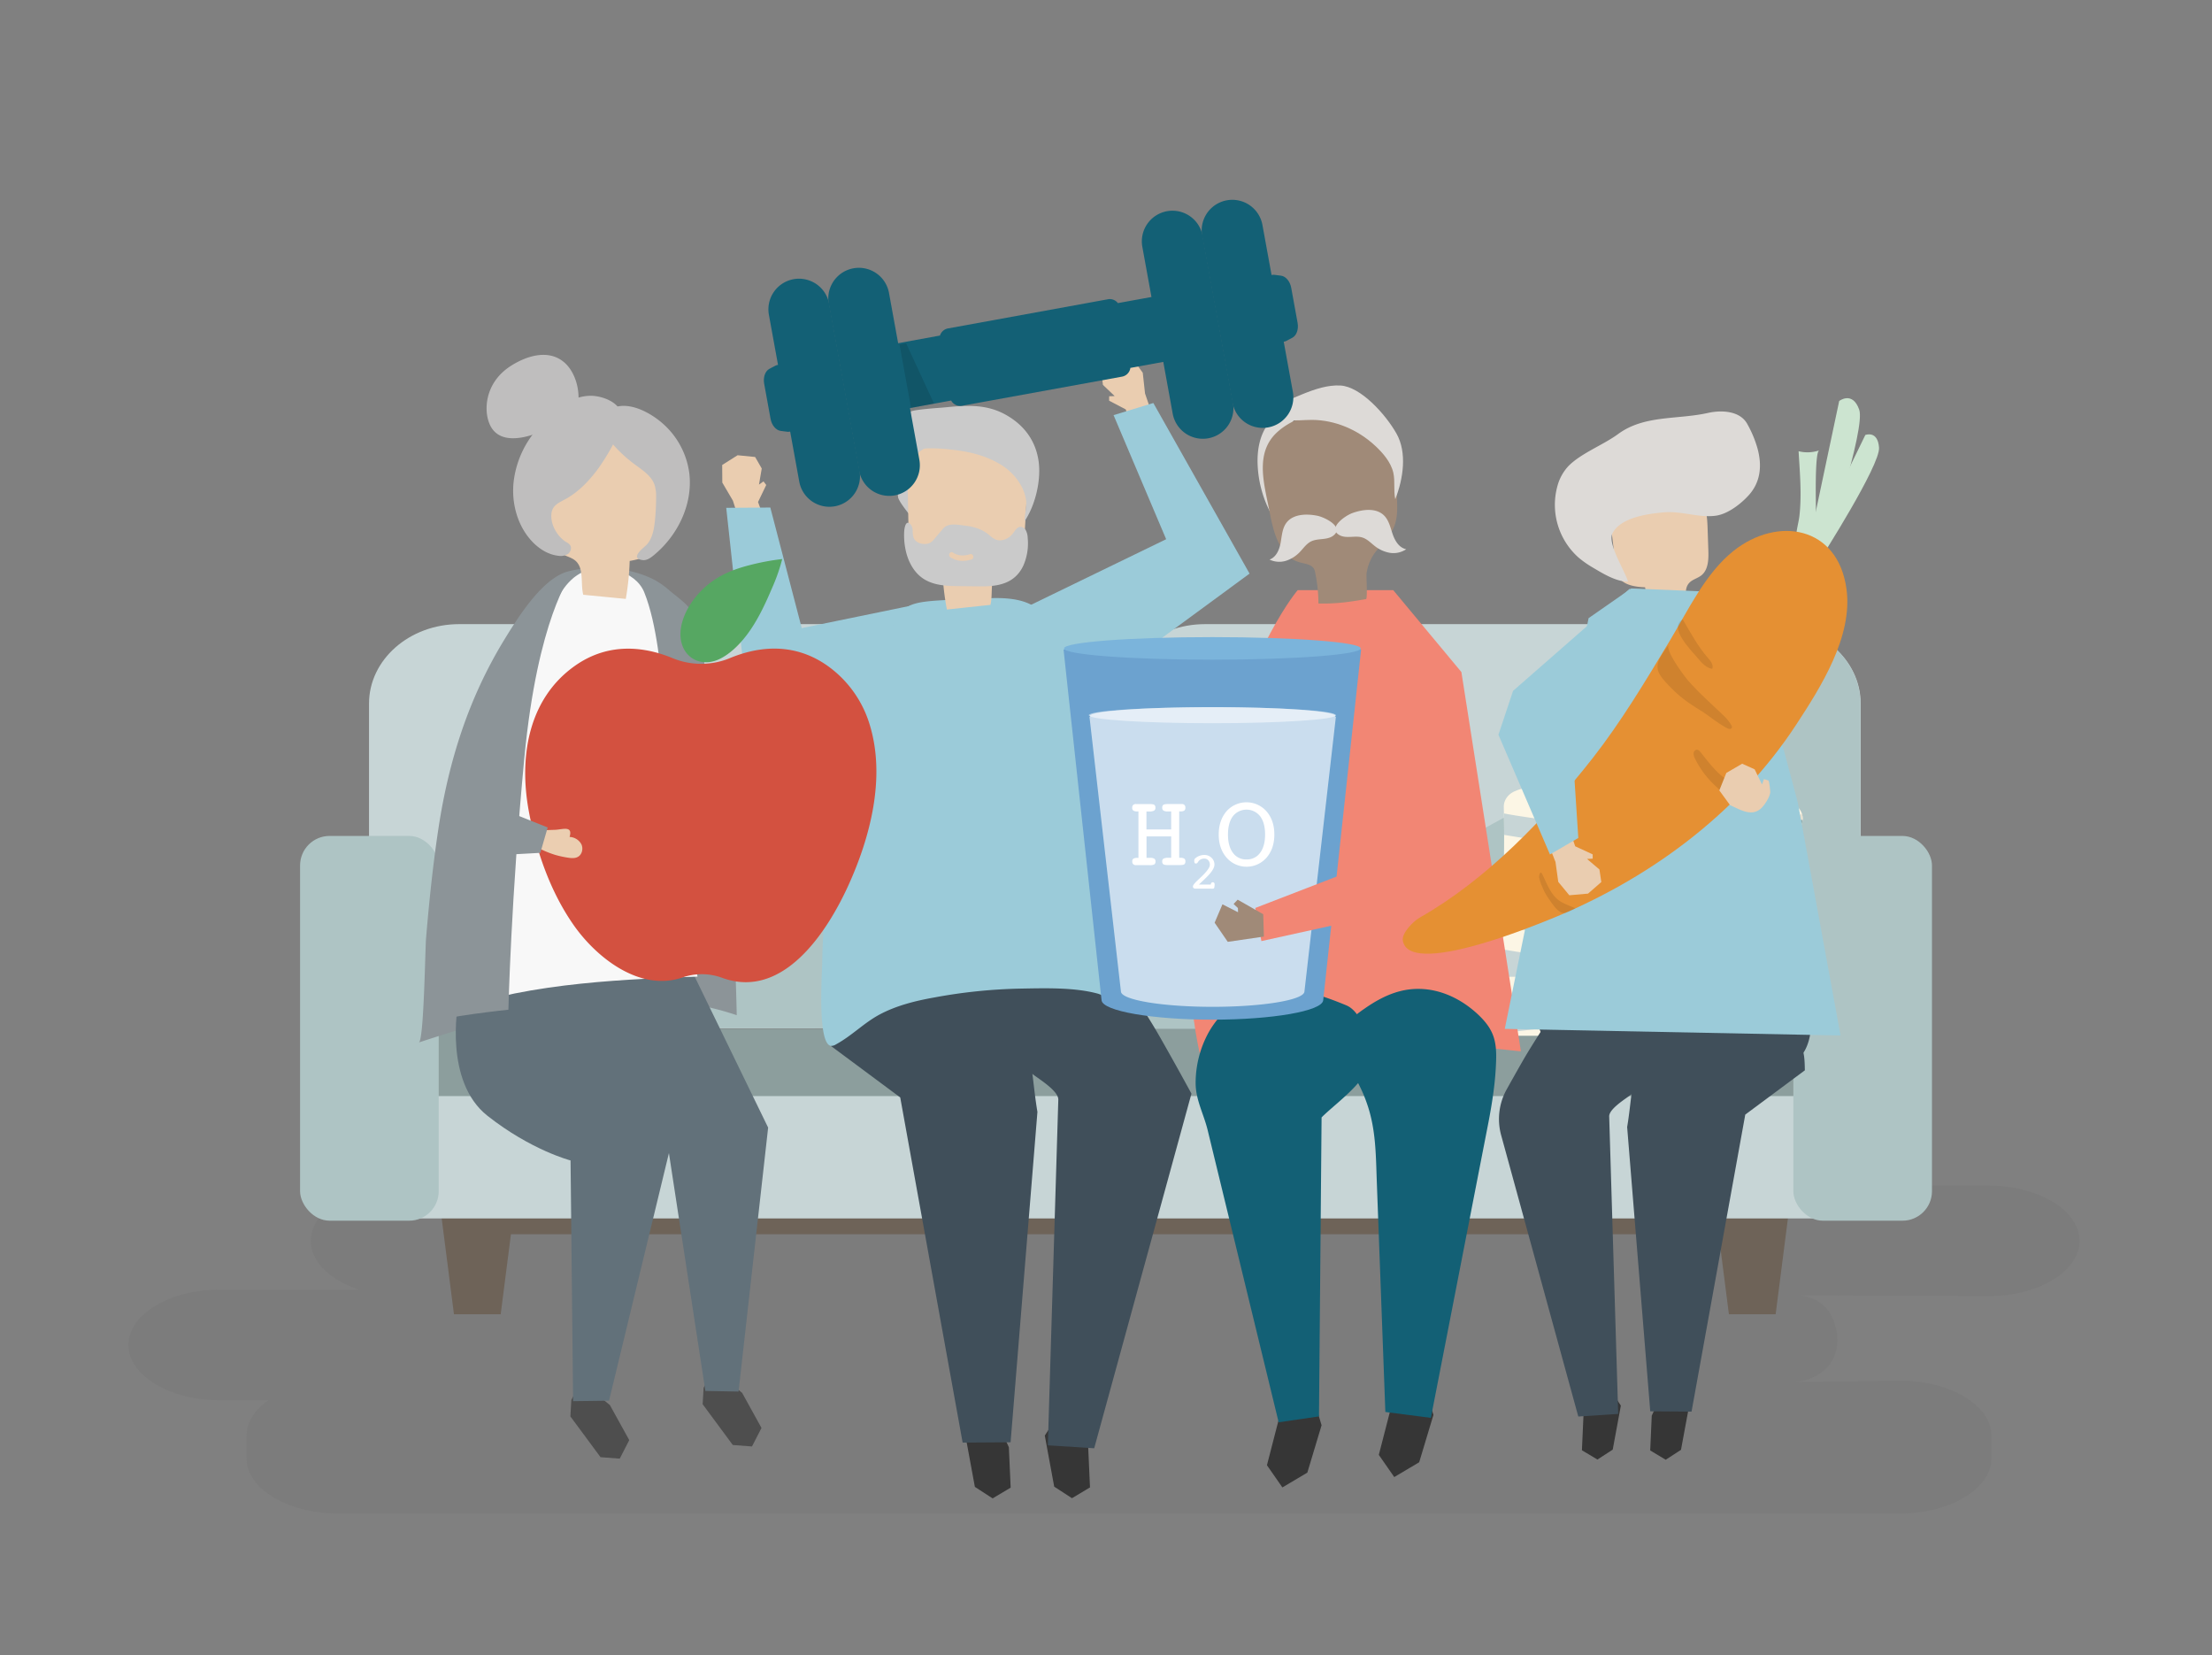 <svg xmlns="http://www.w3.org/2000/svg" width="1500" height="1122" viewBox="0 0 1500 1122"><rect x="0" y="0" width="1500" height="1122" fill="#808080" stroke="none"/><defs><style>.cls-1{isolation:isolate;}.cls-2{fill:#606060;mix-blend-mode:multiply;}.cls-2,.cls-26{opacity:0.12;}.cls-3{fill:#c7d5d6;}.cls-4{fill:#aec4c4;}.cls-5{fill:#6e6358;}.cls-6{fill:#8c9e9d;}.cls-7{fill:#fcf6e5;}.cls-8{fill:#95afaf;}.cls-9{fill:#e6dfcf;}.cls-10{fill:#8c9498;}.cls-11{fill:#4e4e4e;}.cls-12{fill:#62717a;}.cls-13{fill:#f8f8f8;}.cls-14{fill:#f28674;}.cls-15{fill:#363636;}.cls-16{fill:#136075;}.cls-17{fill:#404f5a;}.cls-18{fill:#eacdb0;}.cls-19{fill:#9bcbd9;}.cls-20{fill:#cacaca;}.cls-21{fill:#bfbebe;}.cls-22{fill:#dddad7;}.cls-23{fill:#a08a78;}.cls-24{fill:#d35140;}.cls-25{fill:#56a762;}.cls-27{fill:#ebceb1;}.cls-28{fill:#6ca2cf;}.cls-29{opacity:0.64;}.cls-30{fill:#fff;}.cls-31{fill:#7bb4db;}.cls-32{opacity:0.51;}.cls-33{fill:#cce4d0;}.cls-34{fill:#e59033;}.cls-35{opacity:0.1;}</style></defs><g class="cls-1"><g id="shadow"><path class="cls-2" d="M1348.25,803.78H272.68c-34,0-61.86,16.86-61.86,37.48h0c0,14.27,13.35,26.74,32.86,33.06H149c-34,0-61.86,16.87-61.86,37.48h0c0,20.62,27.84,37.48,61.86,37.48h33c-9.22,6.55-14.81,15-14.81,24.25v15c0,20.61,27.84,37.48,61.86,37.48H1288.58c34,0,61.86-16.87,61.86-37.48v-15c0-20.61-27.84-37.48-61.86-37.48l-72,.84a34.3,34.3,0,0,0,20.37-7.9c10.48-9.25,10.95-23.32,5.82-35-3.32-7.55-8.64-13.54-21.83-15.79l127.35.5c34,0,61.86-16.86,61.86-37.47h0C1410.11,820.64,1382.27,803.78,1348.25,803.78Z"/></g><g id="object"><path class="cls-3" d="M250.24,696.75V477c0-29.75,27.38-53.87,61.15-53.87H694.87C728.64,423.1,756,447.22,756,477v220.5Z"/><path class="cls-3" d="M756,697.83V477c0-29.75,27.38-53.87,61.15-53.87h383.48c33.77,0,61.14,24.12,61.14,53.87v220.5Z"/><path class="cls-4" d="M1239.07,435.22,755.81,697.83l505.77-.36V477C1261.58,460.13,1252.8,445.1,1239.07,435.22Z"/><path class="cls-4" d="M731.11,433.59,250.24,694.9v1.85l505.77.72V477C756,459.17,746.21,443.4,731.11,433.59Z"/><polygon class="cls-5" points="323.68 808.8 297.28 808.57 307.84 891 321.92 891 325.44 891 339.53 891 350.09 808.57 323.68 808.8"/><polygon class="cls-5" points="1188.26 808.8 1161.85 808.57 1172.41 891 1186.49 891 1190.02 891 1204.1 891 1214.66 808.57 1188.26 808.8"/><rect class="cls-5" x="342.92" y="784.02" width="844.92" height="52.74"/><polygon class="cls-6" points="251.62 760.32 1263.55 760.32 1215.67 697.47 297.27 697.47 251.62 760.32"/><rect class="cls-3" x="250.24" y="743.08" width="506.28" height="82.96" rx="20"/><rect class="cls-3" x="755.3" y="743.08" width="506.28" height="82.96" rx="20"/><rect class="cls-4" x="1216.1" y="566.72" width="94.01" height="260.84" rx="20"/><rect class="cls-4" x="203.49" y="566.72" width="94.01" height="260.84" rx="20"/><path class="cls-7" d="M834.5,714.5l106.64-15.32a15.18,15.18,0,0,1,3.81-.06l60.19,6.74c7.93.88,14.94-4.56,14.94-11.6h0a10.41,10.41,0,0,0-.6-3.49c-3.41-9.58-20.06-58.52-19-95.29.57-19.1.34-32.57-.07-41.51-.34-7.5-8.48-12.77-16.71-10.82l-14.55,3.45a15.28,15.28,0,0,1-3.45.4H809.3c-6.18,0-11.55,3.76-12.94,9.06l-.37,1.41a10.34,10.34,0,0,0,.53,6.78c4.73,11,19.53,47.86,20.56,84,.78,27.31.57,44.67.31,53.72-.13,4.69,2.93,9,7.78,10.93l1.7.68A14.89,14.89,0,0,0,834.5,714.5Z"/><path class="cls-8" d="M1004.77,705.37l1,.52c7.68.56,14.34-4.77,14.34-11.63a10.41,10.41,0,0,0-.6-3.49c-2.52-7.08-12.26-35.64-16.74-64.91l-9,58S992.54,698.91,1004.77,705.37Z"/><path class="cls-8" d="M802.24,548.8a11.87,11.87,0,0,0-5.88,7.26l-.37,1.41a10.34,10.34,0,0,0,.53,6.78c4.73,11,19.53,47.86,20.56,84,.78,27.31.57,44.67.31,53.72a11.48,11.48,0,0,0,6.71,10.44l15.58-99.71Z"/><path class="cls-7" d="M1036.86,534.64,1143.5,550a15.18,15.18,0,0,0,3.81.06l60.19-6.74c7.93-.88,14.94,4.56,14.94,11.6h0a10.31,10.31,0,0,1-.6,3.48c-3.4,9.59-20.06,58.53-19,95.3.57,19.1.34,32.57-.07,41.51-.34,7.5-8.48,12.77-16.71,10.82l-14.55-3.45a15.28,15.28,0,0,0-3.45-.4H1011.66c-6.18,0-11.55-3.76-12.94-9.06l-.36-1.41a10.28,10.28,0,0,1,.52-6.78c4.74-10.95,19.54-47.86,20.56-84,.78-27.31.57-44.67.31-53.72-.13-4.69,2.93-9,7.78-10.93l1.7-.68A14.89,14.89,0,0,1,1036.86,534.64Z"/><path class="cls-9" d="M1222.44,554.88a10.34,10.34,0,0,0-.62-3.52l-33.62,31.19,13.57,116.71a10.26,10.26,0,0,0,1-4.09c.41-8.94.64-22.41.07-41.51-1.1-36.77,15.56-85.71,19-95.29A10.41,10.41,0,0,0,1222.44,554.88Z"/><path class="cls-3" d="M1106.27,578.24c5.5-1,95.25-10.67,113.09-12.59,1.07-3.27,1.94-5.77,2.48-7.28a10.06,10.06,0,0,0,.55-2.52l-117.34,7.31s-67.72-8.17-85.19-11.71c.07,3.86.13,8.69.12,14.56C1037.11,568.82,1101,579.18,1106.27,578.24Z"/><path class="cls-3" d="M1013.17,642.7c-1.77,7-3.75,13.61-5.69,19.46,26.12.12,73.11.12,73.11.12l122.58,5.09c-.05-4.21-.15-8.77-.29-13.71-.05-1.42-.05-2.86,0-4.31H1053.68Z"/><path class="cls-3" d="M1000.89,680.09c-.78,1.91-1.47,3.54-2,4.8a10.28,10.28,0,0,0-.52,6.78l.36,1.41a12.36,12.36,0,0,0,8.6,8.42l68.88-7.59,82.82,8.23h9.08a15.28,15.28,0,0,1,3.45.4L1186.1,706c8.23,2,16.37-3.32,16.71-10.82q.18-3.78.29-8.66L1072,676.28Z"/><path class="cls-3" d="M1019.79,586.07c-.08,4.57-.2,9.49-.35,14.8,0,.36,0,.72,0,1.08h101.54l87.34,4.21c1.19-5.54,2.49-10.88,3.81-15.89-11.56.7-52.53,3.21-55.68,4.13C1153.11,595.37,1042.37,587.65,1019.79,586.07Z"/><path class="cls-3" d="M1018.45,614.49c-.59,5.11-1.39,10.16-2.34,15.08l104.83,5.77,83.28-5.71c.56-4.49,1.26-9,2.07-13.43l-136.71,3Z"/><path class="cls-8" d="M1220.08,563.47c.15-.45.3-.87.43-1.27l.14-.41c.12-.35.23-.68.34-1l.09-.27c.13-.37.25-.72.37-1l.09-.26.3-.86a9.57,9.57,0,0,0,.32-1.13l.06-.25a9,9,0,0,0,.17-1.14l-5.81.36-11.87,11,14.65-1.58.17-.51q.18-.55.36-1.08C1220,563.86,1220,563.66,1220.08,563.47Z"/><path class="cls-8" d="M1196,649.35l2.07,17.81,5.13.21h0c0-1,0-2.11-.05-3.2h0c0-1,0-2,0-3,0-.13,0-.24,0-.37,0-1,0-2-.07-3,0-.18,0-.34,0-.52,0-1.18-.07-2.38-.1-3.6-.05-1.42-.05-2.86,0-4.31H1196Z"/><path class="cls-8" d="M1201.77,699.26h0a6.39,6.39,0,0,0,.26-.6c.07-.18.14-.35.2-.53s.12-.37.18-.56.12-.47.17-.7.07-.31.1-.47a12.18,12.18,0,0,0,.13-1.23c0-.61.06-1.24.08-1.9a2.81,2.81,0,0,0,0-.29c0-.59,0-1.18.07-1.8a1.27,1.27,0,0,1,0-.2q0-1,.06-2.07v-.07c0-.74,0-1.51.06-2.3v0l-2.84-.23Z"/><path class="cls-8" d="M1190.85,605.32l17.43.84c.28-1.32.57-2.62.87-3.92l.18-.8c.24-1.05.49-2.1.74-3.13l.18-.76c.26-1.08.53-2.16.8-3.22,0-.16.07-.31.11-.46q.46-1.83.93-3.6c-4.49.27-13.41.82-22.82,1.43Z"/><path class="cls-8" d="M1193.76,630.34l10.46-.71q.42-3.35.93-6.67l0-.13q.52-3.33,1.12-6.63l-14.14.31Z"/><path class="cls-10" d="M386.78,387l-1.11.27c-17.49,4.31-33.89,30.45-43.34,45.84-24.38,39.71-38,82.39-45,128.46-3.75,24.81-6.35,49.79-8.43,74.8-.58,6.91-1.45,69.24-4.87,70.36,35-11.46,70.45-22,106.83-26.76s73.93-3.49,108.74,8.28c-1.71-79.43-8.14-160.76-22-238.85-1.66-9.34-2.35-19.18-5.37-28.19-3.48-10.37-10.1-14.05-18.21-20.85a57.89,57.89,0,0,0-8.73-6.43C428.73,384.65,405.17,382.75,386.78,387Z"/><polygon class="cls-11" points="477.13 940.85 476.48 951.98 496.92 979.63 509.94 980.62 516.39 968.07 503.26 944.29 483.59 928.3 477.13 940.85"/><polygon class="cls-11" points="387.44 949.11 386.79 960.25 407.23 987.89 420.25 988.88 426.7 976.33 413.57 952.55 393.9 936.56 387.44 949.11"/><path class="cls-12" d="M310.59,681s-9.71,52,19.93,75.41,56.39,30.31,56.39,30.31l1.72,163.19L413,949.6l43.32-179.08L400,661.31Z"/><polygon class="cls-12" points="468.22 656.23 520.89 764.45 500.84 943.4 478.32 942.99 450.96 764.45 387.11 664.78 468.22 656.23"/><path class="cls-13" d="M473,662.08c-42.41,1.64-113.39,3.51-166.07,23,6.29-75.63,38.66-194.59,65.1-265.47,4.8-12.86,11.29-26.59,23.61-32,13.2-5.81,35.29-.88,41.26,14,8.74,21.77,11.29,53.7,13.64,77.1C455.81,531.64,462.23,607.45,473,662.08Z"/><path class="cls-10" d="M387.11,389.9s-22.53,29.27-31.54,123.9-10.82,170.72-10.82,170.72-46,4.87-52.27,8.78C292.48,693.3,324,389.9,387.11,389.9Z"/><path class="cls-14" d="M944.78,400.09H880s-29.8,33.8-58.83,131-7.52,183.28-7.52,183.28,90.26-16,217.7-1.6L991,455.61Z"/><polygon class="cls-15" points="868.72 956.21 859.14 993.34 869.61 1008.39 886.53 998.36 896.19 966.25 888.94 942.16 868.72 956.21"/><polygon class="cls-15" points="944.58 949.19 935 986.32 945.47 1001.37 962.38 991.33 972.04 959.22 964.8 935.14 944.58 949.19"/><path class="cls-16" d="M929.5,709.15c-3-9.49-7.4-23.82-16.61-27.62-19.38-8-40.41-14.85-60.34-8.89-13.55,4.05-25.63,14.11-33.12,27.58a71.24,71.24,0,0,0-8.65,34c0,11.42,5.49,21,8.14,31.87Q843,865.16,867.08,964.24l27.35-4,1.76-202.69C907.42,746.18,935.42,728,929.5,709.15Z"/><path class="cls-16" d="M1012.79,740a205.93,205.93,0,0,0,1.77-21.35c.15-5.59-.1-11.34-2-16.51-2.07-5.71-6-10.32-10.15-14.26C987.66,674,968.37,667.06,949.27,672c-8.45,2.18-16.41,6.52-23.75,11.66a93.58,93.58,0,0,0-22.84,21.87,3.92,3.92,0,0,0-1,2.94,3.86,3.86,0,0,0,1.29,1.86,95.6,95.6,0,0,1,23.9,37.56c6.21,17.63,6.08,34.76,6.77,53.39l2.43,65.37,3.36,90.59,30.87,4q8.13-41.68,16.25-83.37,11.41-58.61,22.84-117.21C1010.67,754,1011.87,747,1012.79,740Z"/><polygon class="cls-15" points="660.65 964.2 654.69 973.39 661.08 1008.02 673.12 1015.83 685.35 1008.53 684.13 981.13 672.88 956.9 660.65 964.2"/><polygon class="cls-15" points="714.45 964.05 708.49 973.24 714.88 1007.87 726.92 1015.69 739.15 1008.39 737.92 980.99 726.68 956.75 714.45 964.05"/><path class="cls-17" d="M565.4,696.36c7.57,10,21,13.15,33.44,14.92a350.26,350.26,0,0,0,41.93,3.42c9.94.2,20,0,29.68-2.09,15.46-3.28,29.54-11.05,44.36-16.54a156.72,156.72,0,0,1,40.77-9.18c3.93-.34,8.06-.6,11.4-2.7,7.32-4.61,7.24-15.15,6.28-23.77-1.35-12.26-3.24-25.58-12.13-34.09-6.3-6-15.09-8.56-23.6-10.39-40.32-8.63-82.95-5.39-121.74,8.5-15.58,5.58-40.13,13.69-51.06,27C555.76,662.42,557.27,685.6,565.4,696.36Z"/><path class="cls-17" d="M565.44,692.61c-1.53,4-1.81,9-1.92,16.52L610.46,744l42.32,234,32.52-.21,18.2-224c-3.23-18.72-3.77-40.73-10.1-58.51-7.5-21.11-42.06-30.29-62.69-30.72a93.58,93.58,0,0,0-50.9,14.13C571.43,683.84,567.41,687.43,565.44,692.61Z"/><path class="cls-17" d="M764.19,665c2,3.87,3.78,8,6.24,11.83,5.52,8.66,11,17.17,16.15,26.24q10.88,19.08,21.37,38.36L742,981.85l-31.44-2s7.1-234.29,7.1-234.32c.16-6-13.26-14.08-17.22-17.2-10.2-8-15-12.13-20.72-24a39.81,39.81,0,0,1-1.77-30,37.3,37.3,0,0,1,20.45-21.88c7.35-3.07,15.49-3.59,23.45-4.07,11.51-.7,24.07-1.11,33.41,5.66C759.45,657,762,660.88,764.19,665Z"/><polygon class="cls-18" points="767.5 291.44 763.41 277.57 752.12 271.65 752.15 268.63 755.89 268.52 747.92 260.93 746.87 252.05 755.67 244.05 767.91 243.12 774.93 252.7 776.46 266.73 782.88 285.47 767.5 291.44"/><polygon class="cls-19" points="755.13 281.44 790.79 365.56 689.24 414.84 689.18 505 847.35 388.88 782.1 273.21 755.13 281.44"/><polygon class="cls-18" points="519.05 353.99 514.04 340.34 519.6 328.79 517.75 326.36 514.68 328.52 516.55 317.61 512.07 309.81 500.17 308.63 489.73 315.23 489.81 327.17 497 339.42 503.06 358.4 519.05 353.99"/><polygon class="cls-19" points="522.37 344.08 543.69 425.83 621.31 409.88 602.83 494.5 506.73 475.21 492.47 344.28 522.37 344.08"/><path class="cls-19" d="M557,669.39c-.37,16.54.15,38.84,6.51,39.65a5.76,5.76,0,0,0,3.37-1c11-6,18.77-14.45,29.6-20.25,11.36-6.07,24.35-9.3,37.08-11.56a358.33,358.33,0,0,1,57.94-6c16.75-.29,37.1-1,53.29,3.5,12.43,4.65,24.72,9.46,37,14.63a1322.2,1322.2,0,0,0-34.26-186c-6.06-23.37-7-46.41-24.17-63.5-15.17-15.13-11.16-35.23-53.21-33.28-73.56,3.43-51.83-2.93-82.22,59.5C581,479.28,572.51,518,570,533.37c-3,18.67-5.82,37.38-8,56.16-2.43,21-4.1,42-4.45,63.09C557.52,655,557.15,661.53,557,669.39Z"/><path class="cls-20" d="M625.86,314.54a53.9,53.9,0,0,0-6.28,24.4c-.07,2.26-.19,4.86-2,6.21s-.17,4.55-1.68,2.67S609.27,339.38,609,337a88.68,88.68,0,0,1-.2-16.93c.41-4.9,1.35-10,4.5-13.8a27.42,27.42,0,0,1,6.86-5.36c3.59-2.24,7.29-4.49,11.44-5.32,7.14-1.43,11.57,1.09,5.31,6.16A43.89,43.89,0,0,0,625.86,314.54Z"/><path class="cls-18" d="M671.63,410.08l-29.53,3.15a178.33,178.33,0,0,1-3-25.8c-8.6-1.36-18.73-4-21.78-13a29.48,29.48,0,0,1-1.1-8.91q-.37-18.69-.76-37.37c-.08-4.31-.15-8.75,1.27-12.77,2.5-7,9-11.31,15.44-14,16.38-6.93,35.57-6.91,50.88,2.45,4.08,2.49,7.94,5.71,10.33,10.11,3.68,6.8,3.34,15.25,2.88,23.16L695,359c-.48,8.39-1.62,18.06-8.07,22.57-3.43,2.4-7.89,2.89-10.83,6C671,393,673.47,402.47,671.63,410.08Z"/><path class="cls-20" d="M614.11,372.84c1.64,7.73,5.49,15.09,11.85,19.36,7.22,4.84,16.2,5.08,24.7,5.17l13.94.15c11.75.12,23.43-1.55,29.31-14a37.46,37.46,0,0,0,3-18.82,12.09,12.09,0,0,0-1.24-5.1,4.27,4.27,0,0,0-4.08-2.41c-2.08.32-3.3,2.58-4.62,4.34-2.88,3.84-8,6-12.22,4.05a16.14,16.14,0,0,1-3.41-2.39c-.44-.37-.88-.74-1.33-1.09-4.46-3.5-9.89-5.06-15.31-5.7-4.7-.55-11.63-2.19-15.06,1.85l-6,7.05a11.16,11.16,0,0,1-2.74,2.58,7.52,7.52,0,0,1-3.63.91c-3.15.1-6.72-1.31-7.83-4.5a15.67,15.67,0,0,1-.51-4.39,7,7,0,0,0-1.24-4.15c-3.53-4.21-4.45,2.57-4.56,4.88A48.09,48.09,0,0,0,614.11,372.84Zm32,1.73c3.76,2.45,7.66,2.43,11.77,1.14,2.12-.67,3.06,2.87,1,3.54-5,1.56-9.89,1.47-14.4-1.48C642.59,376.54,644.26,373.33,646.15,374.57Z"/><path class="cls-20" d="M610.52,293.15a65.56,65.56,0,0,1-1.93-9.17,18.25,18.25,0,0,0,9,.65c0-1.79,0-3.58-.05-5.37,0-1.49,20.14-2.8,21.78-2.95,15.31-1.46,29.32-2.84,43.29,5.21,11.93,6.87,19.66,17.27,21.65,30.91,1.91,13-2.14,30.13-9.55,41.06,0-3.48,1.89-11.7,1-15a29.45,29.45,0,0,0-3.35-9.4,38.93,38.93,0,0,0-13.85-14.19c-9.06-5.52-19.54-8.36-30-9.68-9.57-1.2-21.24-2.28-30.65.37-4.53,1.28-5.27,2.43-8.07-2.12-.5-.8-4.47-10.18-4.09-10.19Z"/><polygon class="cls-15" points="1140.3 945.17 1145.43 953.08 1139.92 982.89 1129.56 989.62 1119.04 983.33 1120.09 959.75 1129.77 938.89 1140.3 945.17"/><polygon class="cls-15" points="1093.99 945.04 1099.13 952.95 1093.62 982.76 1083.26 989.49 1072.73 983.21 1073.79 959.62 1083.46 938.76 1093.99 945.04"/><path class="cls-17" d="M1222.28,714.64c-6.51,8.62-18.1,11.31-28.78,12.84a298.61,298.61,0,0,1-36.09,2.94c-8.56.18-17.18,0-25.55-1.79-13.3-2.83-25.42-9.51-38.17-14.24a134.72,134.72,0,0,0-35.1-7.9c-3.38-.3-6.93-.52-9.81-2.33-6.3-4-6.23-13-5.41-20.46,1.17-10.55,2.79-22,10.45-29.34,5.42-5.19,13-7.37,20.31-8.94a193,193,0,0,1,104.78,7.31c13.41,4.8,34.55,11.79,43.95,23.27C1230.58,685.43,1229.28,705.38,1222.28,714.64Z"/><path class="cls-17" d="M1222.25,711.41c1.32,3.47,1.56,7.78,1.65,14.22l-40.4,30L1147.07,957l-28-.19-15.67-192.76c2.79-16.12,3.26-35.06,8.7-50.37,6.46-18.17,36.2-26.07,54-26.44a80.53,80.53,0,0,1,43.81,12.16C1217.09,703.86,1220.56,707,1222.25,711.41Z"/><path class="cls-17" d="M1051.18,687.66c-1.76,3.34-3.25,6.87-5.37,10.19-4.76,7.45-9.45,14.77-13.9,22.58q-5.17,9.06-10.24,18.18a41.43,41.43,0,0,0-3.71,31l52.31,190.71,27.06-1.75s-6.11-201.66-6.11-201.69c-.14-5.18,11.41-12.11,14.83-14.8,8.77-6.91,12.93-10.44,17.83-20.68a34.3,34.3,0,0,0,1.52-25.82,32.1,32.1,0,0,0-17.6-18.83c-6.33-2.65-13.33-3.09-20.18-3.51-9.92-.59-20.72-.95-28.76,4.88A26,26,0,0,0,1051.18,687.66Z"/><path class="cls-21" d="M330.14,280.26A33,33,0,0,1,336,257.85c4.22-6,9.86-9.85,15.62-12.76,10.25-5.15,22.56-7.22,31.56,1.08,6.33,5.85,9.93,16.52,9,26.69a13.55,13.55,0,0,1-.88,4.06,10.81,10.81,0,0,1-3.9,4.35C375.16,290.34,334.16,312.4,330.14,280.26Z"/><path class="cls-18" d="M395.51,403.22l28.85,2.8A181.5,181.5,0,0,0,427,380.29c8.38-1.46,18.23-4.21,21.11-13.16a30,30,0,0,0,1-8.89l.33-37.23c0-4.29.05-8.72-1.38-12.7-2.51-7-8.93-11.17-15.22-13.81-16-6.71-34.77-6.48-49.61,3a27.45,27.45,0,0,0-10,10.19c-3.52,6.81-3.09,15.23-2.56,23.1l1.47,21.79c.56,8.35,1.78,18,8.12,22.39,3.37,2.35,7.73,2.78,10.63,5.82C396,386.15,393.63,395.66,395.51,403.22Z"/><path class="cls-21" d="M406,317.22c-5.91,8-12.54,15.26-21.15,20.36-5.29,3.14-10.82,4.52-11,11.82-.2,7,4.38,14.55,10.06,18.06a8.22,8.22,0,0,1,2.69,2.11c1.28,1.89.35,4.69-1.49,6a9.29,9.29,0,0,1-6.49,1.22c-6.79-.74-13-4.63-17.72-9.63-10-10.55-14.23-26.09-12.58-40.69A65.92,65.92,0,0,1,367,287.9c9.35-9.27,18.59-18.88,32.54-19.57,7.87-.38,21.68,4.15,22.07,14.07C422,292.83,411.64,309.05,406,317.22Z"/><path class="cls-21" d="M429.6,314.22c5.5,4.14,11.94,8,14.23,14.37a25.62,25.62,0,0,1,1.09,8.72c0,5.27-.28,10.54-.81,15.78-.56,5.45-1.63,11.66-5.37,16-1.52,1.77-12.36,9.29-3.07,10.61,2.71.39,5.24-1.3,7.33-3,16.59-13.48,26.77-34.63,24.49-55.39a54.12,54.12,0,0,0-17-33.22c-8.57-8-25.11-17.53-37-10.45C397.57,287.1,421.35,308,429.6,314.22Z"/><path class="cls-22" d="M852.79,314.12a77.27,77.27,0,0,0,10.41,36.5c-1.18-11.89-1.51-24,.69-35.71S871,291.72,879.12,283c-1,1-10.7-1.36-13.11-.53-3.33,1.15-5.5,3.92-7.38,6.85C854,296.55,852.55,305.66,852.79,314.12Z"/><path class="cls-23" d="M926.33,406.13c-11.13,2-21,3.34-32.28,3a103.49,103.49,0,0,0-2.37-21.71c-1-4.78-6.06-5-9.95-6.1a20.26,20.26,0,0,1-9.4-5.41,30.72,30.72,0,0,1-4.75-7c-4.11-7.72-5.57-16.62-7.29-25.13-3.45-17.06-8.94-37.05,5.55-50.56,8.72-8.1,20.91-12.34,32.59-13.48,8.72-.86,17.7-.35,25.93,2.66s15.68,8.65,19.81,16.38c4.81,9,4.15,18.68,3.27,28.48-1.13,12.59,2.8,23.83-4.88,35-2.76,4-6.14,7.57-9.29,11.29a31.06,31.06,0,0,0-6.61,15.45C926.47,390.71,927.45,405.93,926.33,406.13Z"/><path class="cls-22" d="M889.78,284.66c-5.69,0-11.39.74-17.07.11s-11.55-2.88-15.29-7.85c17-4.05,34.46-16.52,51.59-15.56,13.65.77,30.56,19.44,38,32.62,7.22,12.82,4.62,30.62-.85,44.44-1.29-5.86,0-12-1.3-17.84-1.65-7.4-7.31-13.7-12.35-18.39C920.53,291.05,905.09,284.77,889.78,284.66Z"/><path class="cls-22" d="M893.33,349.66c-7.3-1.48-16-1.18-20.57,4.24-3.16,3.75-3.45,8.93-4.27,13.7s-2.84,10-7.59,11.77a15.37,15.37,0,0,0,11.54.68,22.7,22.7,0,0,0,9.48-6.33c2.28-2.45,4.26-5.33,7.37-6.78,2.28-1.06,4.91-1.23,7.46-1.5s5.2-.7,7.2-2.17C912,357.41,898.47,350.7,893.33,349.66Z"/><path class="cls-22" d="M917,347.86c7-2.56,15.64-3.58,21,1.09,3.69,3.23,4.76,8.31,6.3,12.9s4.31,9.46,9.28,10.49a15.41,15.41,0,0,1-11.31,2.41,22.76,22.76,0,0,1-10.33-4.83c-2.62-2.07-5-4.62-8.31-5.58-2.41-.71-5-.48-7.6-.36s-5.24.09-7.45-1.06C899.67,358.34,912,349.67,917,347.86Z"/><path class="cls-24" d="M560.37,450.82C536.69,434.6,512.23,439,495,446.15a50.83,50.83,0,0,1-39,0c-17.34-7.16-42.32-11.61-66.18,5.27-32,22.64-37.95,62.55-31.17,98.8,5,26.83,14.61,54.54,30.55,77.2,15.43,21.92,44.73,45.07,73.42,35.3a40.09,40.09,0,0,1,26.91.12c41.46,15.41,71.57-31.34,85.8-62.67,14.86-32.71,25.26-72.83,14.6-108.32A75.77,75.77,0,0,0,560.37,450.82Z"/><path class="cls-25" d="M463.5,419c3.73-10.29,11.47-19.22,19.65-25s16.79-8.69,25.18-10.87A162.15,162.15,0,0,1,530.44,379a125.67,125.67,0,0,1-7.08,20.1c-4.07,9.55-8.5,19.12-14.33,27.71s-13.23,16.22-21.16,20C471.53,454.56,455.65,440.66,463.5,419Z"/><path class="cls-16" d="M799.23,198l-41.17,7.49a6.92,6.92,0,0,0-6.67-2.62L642.74,222.68a7,7,0,0,0-5.32,4.8L596.26,235l8,44L645,271.54a7,7,0,0,0,7.31,3.56l108.64-19.77a7,7,0,0,0,5.58-5.91L807.23,242Z"/><g class="cls-26"><polygon points="610.01 233.68 617.8 276.49 633.39 273.65 614.45 232.72 610.01 233.68"/></g><path class="cls-16" d="M606.72,335.84h0a20.76,20.76,0,0,1-24.14-16.71L562,206A20.76,20.76,0,0,1,578.7,181.9h0a20.75,20.75,0,0,1,24.15,16.71l20.58,113.08A20.76,20.76,0,0,1,606.72,335.84Z"/><path class="cls-16" d="M566.14,343.23h0A20.76,20.76,0,0,1,542,326.52L521.41,213.43a20.78,20.78,0,0,1,16.71-24.15h0A20.78,20.78,0,0,1,562.27,206l20.58,113.09A20.76,20.76,0,0,1,566.14,343.23Z"/><path class="cls-16" d="M533.87,292.7l-4.45-.57c-3.24-.42-6.1-3.83-6.9-8.23l-4.32-23.73c-.8-4.39.67-8.59,3.56-10.13l4-2.1c4-2.11,8.78,1.64,9.88,7.68L540.41,282C541.51,288.07,538.32,293.28,533.87,292.7Z"/><path class="cls-16" d="M819.37,297.13h0A20.75,20.75,0,0,0,836.08,273L815.5,159.9a20.76,20.76,0,0,0-24.15-16.71h0a20.77,20.77,0,0,0-16.71,24.15l20.59,113.08A20.76,20.76,0,0,0,819.37,297.13Z"/><path class="cls-16" d="M860,289.74h0a20.76,20.76,0,0,0,16.71-24.14L856.08,152.51a20.77,20.77,0,0,0-24.15-16.71h0A20.78,20.78,0,0,0,815.22,160L835.81,273A20.75,20.75,0,0,0,860,289.74Z"/><path class="cls-16" d="M872.36,231.09l4-2.11c2.88-1.53,4.36-5.73,3.56-10.13l-4.32-23.73c-.8-4.39-3.66-7.8-6.9-8.22l-4.45-.58c-4.45-.57-7.64,4.63-6.54,10.67l4.8,26.42C863.57,229.45,868.4,233.2,872.36,231.09Z"/><path class="cls-27" d="M376.2,579.48a63.52,63.52,0,0,0,8.2,1.86c2.55.43,5.35.81,7.58-.49,2.82-1.63,3.66-5.66,2.22-8.58a9.56,9.56,0,0,0-7.95-4.87c2.31-7.68-4.37-5.2-9.4-4.85-.78.06-10.42.24-10.53.73l-2.55,10.88A68.18,68.18,0,0,0,376.2,579.48Z"/><path class="cls-10" d="M307.68,544.46c2.52-3.13,5.62-5.53,9.26-5.71,5.4-.26,15.45,6.63,20.46,8.63l34,13.58-5,17.23c-14.12.78-28.23,1.53-42.35,2.34-6.12.35-17.73,3.9-22.73-.6-6-5.38-2.19-18.41.23-24.47A44.71,44.71,0,0,1,307.68,544.46Z"/><path class="cls-28" d="M721.21,440.34,747,678.17c.79,7.3,34.43,13.11,75.14,13.11s74.35-5.81,75.14-13.11L923,440.34Z"/><g class="cls-29"><path class="cls-30" d="M905.22,486a.77.77,0,0,0,.42-.6c0-3.31-37.29-6-83.29-6s-83.3,2.68-83.3,6a.8.8,0,0,0,.42.6h-.66l21.33,186.31c.65,5.72,28.5,10.26,62.21,10.26s61.55-4.54,62.2-10.26L905.88,486Z"/></g><ellipse class="cls-31" cx="822.11" cy="439.58" rx="100.6" ry="7.65"/><g class="cls-32"><ellipse class="cls-30" cx="822.11" cy="484.87" rx="83.77" ry="5.43"/></g><path class="cls-30" d="M777.48,581.56h2.34a5.51,5.51,0,0,1,2.9.56,2.07,2.07,0,0,1,.84,1.85,2.29,2.29,0,0,1-.74,2,6,6,0,0,1-3.21.55H770.4a2.68,2.68,0,0,1-1.94-.63,2.53,2.53,0,0,1-.64-1.89,2.13,2.13,0,0,1,.75-1.88,5.34,5.34,0,0,1,2.84-.53H772V550.12h-.56a5.24,5.24,0,0,1-2.88-.56,2.23,2.23,0,0,1-.78-1.95,2.49,2.49,0,0,1,.64-1.9,2.83,2.83,0,0,1,2-.61h8.79c1.87,0,3,.18,3.55.54a2.28,2.28,0,0,1,.75,2,2.07,2.07,0,0,1-.95,1.95,7.59,7.59,0,0,1-3.56.56h-1.57v12.15H794.2V550.12h-2.37a5.22,5.22,0,0,1-2.85-.59,2.18,2.18,0,0,1-.85-1.92,2.24,2.24,0,0,1,.78-2c.53-.36,1.81-.54,3.86-.54h8.51a2.68,2.68,0,0,1,1.91.62,2.53,2.53,0,0,1,.64,1.89,2.33,2.33,0,0,1-.73,1.94,4.43,4.43,0,0,1-2.62.57h-.84v31.44h.56a5.2,5.2,0,0,1,2.86.55,2.1,2.1,0,0,1,.77,1.86,2.29,2.29,0,0,1-.73,2c-.49.37-1.62.55-3.39.55h-7.22c-1.88,0-3.08-.18-3.59-.55a2.22,2.22,0,0,1-.77-2,2,2,0,0,1,.91-1.88,7.63,7.63,0,0,1,3.45-.53h1.71V567.05H777.48Z"/><path class="cls-30" d="M810.79,602.45a2.08,2.08,0,0,1-1.39-.38,1.44,1.44,0,0,1-.45-1.17c0-.77,1.13-2.2,3.39-4.31l.51-.49,1.49-1.41q6.1-5.76,6.1-8.39a4.39,4.39,0,0,0-1.07-3.06,3.62,3.62,0,0,0-2.79-1.17,5.07,5.07,0,0,0-2.13.46,4.17,4.17,0,0,0-1.63,1.23l-.34.48c-.43.79-.92,1.18-1.46,1.18a1,1,0,0,1-.9-.39,2.81,2.81,0,0,1-.27-1.48,2.42,2.42,0,0,1,.13-.93,2,2,0,0,1,.45-.62,8.32,8.32,0,0,1,2.8-1.74,9.39,9.39,0,0,1,3.42-.64,6.74,6.74,0,0,1,4.89,1.89,6.15,6.15,0,0,1,2,4.64q0,3.47-6,9.2c-1,1-1.8,1.71-2.35,2.25L813,599.68h8.07a2.08,2.08,0,0,1,.41-1.17,1.28,1.28,0,0,1,1.85,0,1.58,1.58,0,0,1,.33,1.06,1.53,1.53,0,0,1,0,.18.8.8,0,0,0,0,.19l-.14,1.36a1.49,1.49,0,0,1-.32.85.86.86,0,0,1-.69.31Z"/><path class="cls-30" d="M864.16,565.76q0,9.56-5.3,15.68a18,18,0,0,1-27.1,0q-5.32-6.15-5.32-15.67T831.71,550a18.12,18.12,0,0,1,27.15.06Q864.16,556.22,864.16,565.76Zm-18.88,16.89a10.89,10.89,0,0,0,9.23-4.5c2.25-3,3.37-7.13,3.37-12.39s-1.12-9.41-3.37-12.4a11.76,11.76,0,0,0-18.46,0q-3.33,4.47-3.33,12.44c0,5.26,1.12,9.4,3.37,12.39A10.86,10.86,0,0,0,845.28,582.65Z"/><polygon class="cls-14" points="955.88 503.33 927.77 586.01 851.22 615.56 855.38 638.01 954.75 616.12 970.7 601.84 981.66 478.63 955.88 503.33"/><polygon class="cls-23" points="856.62 619.81 857.08 634.94 832.57 638.52 823.66 625.54 828.96 613.08 839.54 618.44 839.45 615.6 836.53 612.85 839.28 609.93 856.62 619.81"/><path class="cls-18" d="M1143.23,412.17l-23.44,4.55a119.12,119.12,0,0,1-4.21-18.55c-7-.34-15.3-1.49-18.38-7.77a20,20,0,0,1-1.51-6.41q-1.62-13.56-3.26-27.14c-.37-3.13-.74-6.36.12-9.39,1.5-5.32,6.42-8.93,11.37-11.4,12.63-6.29,28-7.75,41-2.11a21.65,21.65,0,0,1,9,6.57c3.43,4.67,3.75,10.85,4,16.64l.54,16c.21,6.14,0,13.26-4.86,17-2.58,2-6.12,2.71-8.26,5.18C1141.47,399.76,1144.17,406.49,1143.23,412.17Z"/><path class="cls-22" d="M1191.81,304.05a76,76,0,0,0-7-16.71c-4.78-8.64-16.93-9.55-26.57-7.4-20.82,4.66-43.26,1.27-61,14.34-10.17,7.46-25.18,13-33.77,21.81a31.79,31.79,0,0,0-7.34,13.39A47.82,47.82,0,0,0,1070.45,378a68.26,68.26,0,0,0,9.82,6.86c7.12,4.22,15.69,9.49,23.73,9.44-1.8-6.66-14.06-25.71-10.6-32.64,5.48-11,24.6-13.46,35.23-14.33,11.59-1,23.62,3.86,34.92,2.28,8.14-1.14,16.92-7.93,22.34-13.92C1194.37,326.26,1194.72,314.79,1191.81,304.05Z"/><polygon class="cls-19" points="1106.16 398.94 1181.26 402.07 1219.16 544.19 1248.11 702 1020.41 697.52 1077.26 419.07 1106.16 398.94"/><path class="cls-33" d="M1219.66,305.9a24.65,24.65,0,0,0,14-.58c-3.25,1.12-2.2,38-2.22,42.53,0,7.12,4.58,38.88-10,26-6.5-5.74-2.06-16.68-1.23-24C1221.87,335.37,1220.51,320.45,1219.66,305.9Z"/><path class="cls-33" d="M1223.91,381.85l23.28-110s9-7,13.57,5.86-23.88,97.58-23.88,97.58Z"/><path class="cls-33" d="M1223.43,380.21l41.48-85.32s8.44-3.35,9.3,8.58-39.31,74.77-39.31,74.77Z"/><path class="cls-34" d="M1006.49,639.22c19.52-5.82,38-13.33,43.37-15.49,66.46-26.6,128-71,168.25-132.57,16.53-25.26,38.38-59.5,34.05-91.69-5.79-43.06-46.93-49.7-76.73-25.91-19,15.17-30.68,40.17-43.12,60.82C1115.89,461.63,1099.55,489,1080,514c-32.39,41.21-72.08,82.46-117.43,108.19-4,2.25-12.19,10.3-11.27,15.55C953.67,651.56,981,646.83,1006.49,639.22Z"/><g class="cls-35"><path d="M1171.7,493.89c1,.45,2.45.43,2.73-.64a2.18,2.18,0,0,0-.33-1.53,29.74,29.74,0,0,0-6.14-7.38c-7.77-7.52-16.07-14.74-23.2-22.93-2.62-3-15.83-20.67-13.15-24.26-10.92,14.62-10.4,17.4,3.45,31,5.45,5.35,11.74,9.58,18.17,13.53,6,3.69,12.26,9.21,18.39,12.17Z"/></g><g class="cls-35"><path d="M1149.45,514.35a7.37,7.37,0,0,1-1-3.51,2.6,2.6,0,0,1,2.11-2.58c1.17-.06,2.1,1,2.83,1.91,7,8.91,14.26,18.68,24.86,21.9a8.2,8.2,0,0,1,2.92,1.26,2.46,2.46,0,0,1,.8,2.91,3.63,3.63,0,0,1-1.78,1.31c-4.1,2-3.87,3.71-8.11,2-3.21-1.33-6.44-4.55-9-6.91A63,63,0,0,1,1149.45,514.35Z"/></g><g class="cls-35"><path d="M1151.26,446.16c2.7,3.22,5.75,6.65,9.81,7.3,1.09-2.45-.88-5.12-2.64-7.12-7.12-8.1-11.9-17.16-17.31-26.4C1130.91,425.21,1147.21,441.34,1151.26,446.16Z"/></g><g class="cls-35"><path d="M1043.71,594.91c-.16-1.08.71-5,2-2.49,3.18,6.33,5.87,14.35,11.94,18.37,3.3,2.19,7.15,3.4,10.73,5-3.72,2.15-7.08,3.45-8.43,3.18-3.92-.79-7.16-6.13-9.38-9.17a38.85,38.85,0,0,1-4.72-8.57A30.54,30.54,0,0,1,1043.71,594.91Z"/></g><polygon class="cls-18" points="1063.64 560.48 1068.17 573.74 1080.03 579.22 1080.05 582.13 1076.18 582.3 1084.61 589.46 1085.88 597.97 1076.89 605.82 1064.18 606.94 1056.69 597.87 1054.82 584.4 1047.77 566.5 1063.64 560.48"/><polygon class="cls-19" points="1070.28 568.1 1051.06 579.28 1016.12 498.12 1026.04 468.36 1105.38 398.94 1105.38 428.69 1065.71 498.12 1070.28 568.1"/><path class="cls-18" d="M1198.61,542.08a15.73,15.73,0,0,0,1.84-4.83c.1-.66-.73-8-1.31-8.16l-3-.91-1.27,3.67-5-10.28-8.47-3.82L1170.66,524l-4.76,11.85,7.29,10c7.3,3.21,15.44,8.64,22.11,1.07A28.33,28.33,0,0,0,1198.61,542.08Z"/></g></g></svg>